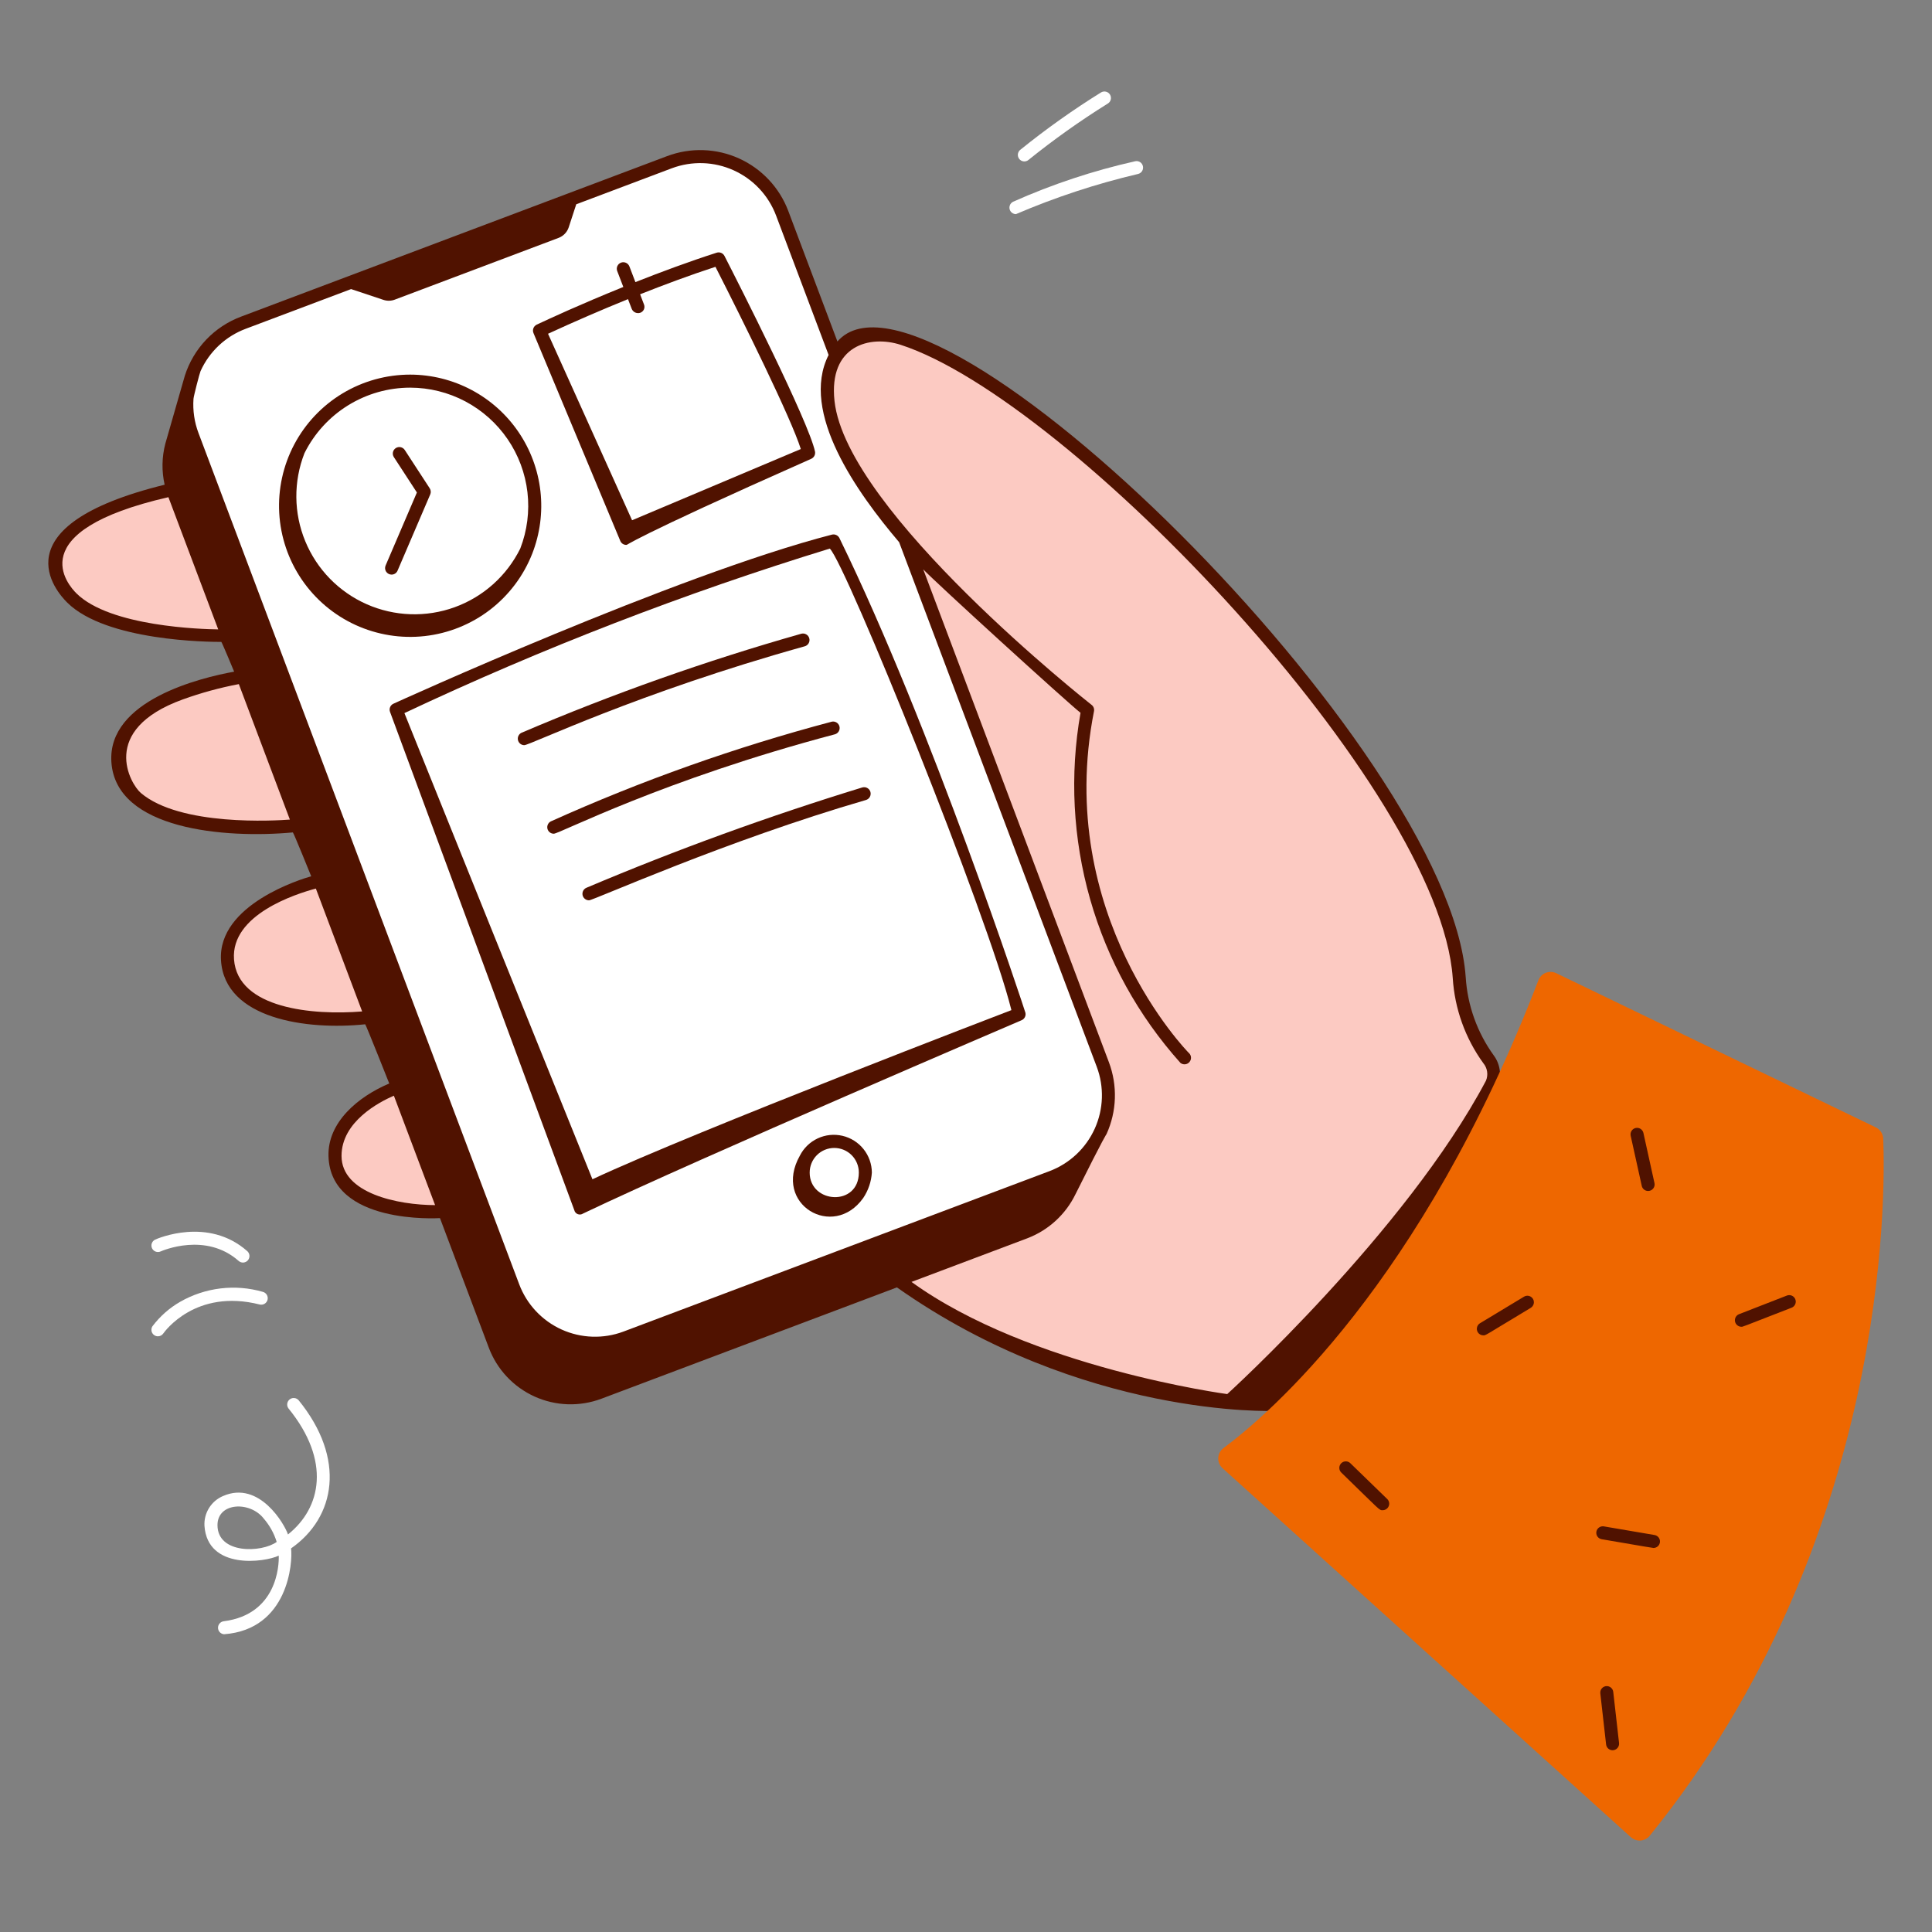 <svg width="130" height="130" viewBox="0 0 130 130" fill="none" xmlns="http://www.w3.org/2000/svg">
<rect x="0" y="0" width="130" height="130" fill="#808080" stroke="none"/>
<path d="M10.628 89.917C10.548 89.917 10.469 89.895 10.401 89.854C10.332 89.813 10.277 89.754 10.239 89.683C10.202 89.613 10.185 89.533 10.19 89.453C10.194 89.374 10.221 89.297 10.266 89.231C10.77 88.566 11.402 88.009 12.125 87.594C12.96 87.116 13.882 86.811 14.838 86.696C15.793 86.581 16.761 86.659 17.685 86.926C17.798 86.955 17.894 87.027 17.954 87.127C18.013 87.227 18.031 87.346 18.003 87.458C17.975 87.571 17.903 87.668 17.803 87.728C17.703 87.787 17.584 87.805 17.471 87.776C13.159 86.688 11.075 89.603 10.988 89.726C10.948 89.785 10.894 89.833 10.832 89.866C10.769 89.899 10.699 89.916 10.628 89.917Z" fill="white"/>
<path d="M16.349 84.955C16.242 84.955 16.138 84.916 16.058 84.845C13.848 82.889 10.93 84.153 10.807 84.207C10.701 84.255 10.58 84.258 10.471 84.217C10.363 84.176 10.275 84.093 10.227 83.987C10.18 83.881 10.176 83.76 10.218 83.651C10.259 83.543 10.342 83.455 10.448 83.407C10.592 83.342 13.999 81.853 16.639 84.187C16.705 84.247 16.752 84.325 16.773 84.411C16.794 84.497 16.788 84.588 16.757 84.671C16.726 84.754 16.67 84.825 16.597 84.876C16.524 84.927 16.438 84.954 16.349 84.955Z" fill="white"/>
<path d="M15.072 109.965C14.963 109.955 14.861 109.905 14.786 109.824C14.711 109.743 14.67 109.636 14.67 109.526C14.67 109.416 14.711 109.31 14.786 109.229C14.861 109.148 14.963 109.097 15.072 109.088C18.618 108.628 18.787 105.36 18.755 104.676C17.808 105.131 13.962 105.651 13.758 102.671C13.734 102.248 13.842 101.827 14.067 101.468C14.291 101.108 14.622 100.827 15.013 100.662C17.46 99.597 19.164 102.59 19.377 103.251C21.619 101.463 22.279 98.298 19.413 94.772C19.344 94.681 19.314 94.568 19.327 94.455C19.341 94.342 19.398 94.238 19.486 94.167C19.574 94.095 19.687 94.06 19.8 94.07C19.914 94.08 20.019 94.133 20.094 94.219C23.294 98.157 22.583 102.099 19.585 104.189C19.706 105.132 19.399 109.644 15.072 109.965ZM14.634 102.62C14.634 104.583 17.602 104.488 18.618 103.753C18.44 103.174 18.142 102.638 17.745 102.18C16.822 100.992 14.634 101.086 14.634 102.622V102.62Z" fill="white"/>
<path d="M68.926 10.862C68.835 10.862 68.747 10.833 68.674 10.781C68.6 10.728 68.544 10.654 68.514 10.569C68.484 10.483 68.481 10.391 68.506 10.304C68.53 10.217 68.581 10.139 68.651 10.082C70.385 8.68 72.205 7.387 74.1 6.211C74.202 6.155 74.322 6.141 74.433 6.172C74.545 6.204 74.64 6.279 74.697 6.38C74.753 6.482 74.767 6.602 74.736 6.714C74.704 6.826 74.629 6.92 74.528 6.977C72.676 8.131 70.896 9.396 69.198 10.766C69.121 10.828 69.025 10.862 68.926 10.862Z" fill="white"/>
<path d="M68.359 14.409C68.284 14.408 68.211 14.389 68.146 14.353C68.081 14.317 68.026 14.265 67.987 14.201C67.948 14.138 67.925 14.066 67.922 13.992C67.918 13.918 67.934 13.844 67.966 13.777C68.01 13.688 68.083 13.616 68.173 13.573C70.817 12.394 73.573 11.48 76.398 10.847C76.51 10.826 76.626 10.85 76.721 10.913C76.815 10.977 76.882 11.074 76.905 11.186C76.929 11.297 76.909 11.413 76.849 11.51C76.789 11.607 76.693 11.676 76.583 11.704C73.768 12.365 71.016 13.27 68.359 14.409Z" fill="white"/>
<path d="M13.465 31.086C13.021 29.578 11.19 24.101 16.301 21.726C21.413 19.352 43.346 11.433 44.907 10.976C46.467 10.519 50.96 9.62 53.228 15.909C55.497 22.198 73.443 69.419 73.855 70.649C74.266 71.878 76.05 77.184 70.46 79.35C64.87 81.516 43.322 89.765 41.266 90.472C39.209 91.178 35.911 90.294 34.529 86.784C33.146 83.273 13.982 32.846 13.465 31.086Z" fill="white"/>
<path d="M100.072 70.761C99.45 69.945 98.94 69.049 98.557 68.096C98.206 67.047 98.61 61.494 93.18 53.078C87.412 44.135 64.954 19.23 57.436 22.806C51.63 25.567 61.213 37.067 61.213 37.067C61.213 37.067 73.393 69.372 73.855 70.648C74.316 71.925 76.55 77.067 69.262 79.873C63.036 82.272 58.074 83.876 58.074 83.876C58.074 83.876 66.459 93.911 85.645 94.443C85.645 94.443 96.906 80.689 100.281 73.591C100.493 73.142 100.586 72.645 100.549 72.149C100.512 71.653 100.348 71.175 100.072 70.761Z" fill="#FCCAC2"/>
<path d="M26.833 73.025L29.741 81.358C29.741 81.358 23.891 82.254 22.649 78.898C21.407 75.542 26.833 73.025 26.833 73.025Z" fill="#FCCAC2"/>
<path d="M21.585 59.195L24.918 68.273C24.918 68.273 17.008 69.898 15.45 65.348C13.998 61.11 21.585 59.195 21.585 59.195Z" fill="#FCCAC2"/>
<path d="M16.266 45.435L20.053 55.51C20.053 55.51 9.783 56.914 8.288 52.141C6.621 46.819 16.266 45.435 16.266 45.435Z" fill="#FCCAC2"/>
<path d="M11.656 32.847L15.096 42.627C15.096 42.627 5.346 43.52 3.82 38.662C2.553 34.629 11.656 32.847 11.656 32.847Z" fill="#FCCAC2"/>
<path d="M41.98 28.808C42.281 28.729 42.556 28.573 42.78 28.356C43.003 28.138 43.166 27.867 43.254 27.568C42.31 26.788 41.713 25.441 41.922 24.562C41.972 24.363 42.077 24.182 42.225 24.04C42.374 23.898 42.559 23.801 42.76 23.76C42.962 23.718 43.17 23.735 43.363 23.807C43.555 23.879 43.723 24.003 43.848 24.167C44.381 24.775 44.543 26.02 44.281 27.192C45.386 27.859 46.326 26.753 46.518 26.457C45.292 25.43 44.972 23.15 46.089 22.839C46.662 22.678 47.23 23.112 47.533 23.944C47.782 24.631 47.815 25.377 47.627 26.083C47.934 26.147 48.252 26.148 48.559 26.086C48.866 26.023 49.158 25.899 49.416 25.72C49.465 25.691 49.52 25.673 49.578 25.665C49.635 25.658 49.693 25.662 49.748 25.676C49.804 25.691 49.856 25.717 49.902 25.752C49.947 25.787 49.986 25.831 50.014 25.881C50.043 25.931 50.062 25.986 50.069 26.043C50.077 26.1 50.073 26.158 50.058 26.213C50.043 26.269 50.017 26.321 49.982 26.367C49.947 26.412 49.904 26.451 49.854 26.479C49.482 26.736 49.058 26.906 48.613 26.978C48.167 27.049 47.711 27.02 47.278 26.893C46.997 27.348 45.569 28.735 44.01 28.035C43.865 28.451 43.613 28.822 43.279 29.11C42.945 29.398 42.542 29.594 42.109 29.677C42.051 29.687 41.992 29.685 41.935 29.672C41.879 29.659 41.825 29.634 41.778 29.6C41.73 29.566 41.69 29.522 41.66 29.472C41.63 29.422 41.61 29.367 41.601 29.309C41.592 29.251 41.595 29.192 41.61 29.135C41.624 29.079 41.65 29.026 41.685 28.979C41.72 28.932 41.765 28.893 41.815 28.864C41.866 28.835 41.922 28.816 41.98 28.808ZM42.77 24.774C42.571 25.099 42.934 25.949 43.497 26.585C43.76 25.779 43.311 23.887 42.77 24.774ZM46.342 23.686C45.583 24.065 46.939 25.784 46.954 25.802C46.991 25.511 46.987 23.365 46.339 23.686H46.342Z" fill="white"/>
<path d="M26.348 38.664C26.276 38.664 26.204 38.646 26.141 38.611C26.077 38.577 26.023 38.527 25.983 38.467C25.943 38.406 25.919 38.337 25.912 38.264C25.906 38.192 25.917 38.12 25.946 38.053L28.052 33.138L26.502 30.758C26.438 30.661 26.416 30.542 26.44 30.428C26.464 30.315 26.532 30.215 26.63 30.152C26.727 30.088 26.846 30.066 26.959 30.09C27.073 30.114 27.173 30.182 27.236 30.28L28.914 32.856C28.954 32.917 28.978 32.986 28.984 33.058C28.99 33.13 28.979 33.202 28.95 33.268L26.751 38.398C26.718 38.477 26.661 38.544 26.59 38.592C26.518 38.639 26.434 38.664 26.348 38.664Z" fill="#501200"/>
<path d="M35.276 50.141C35.176 50.14 35.079 50.105 35.002 50.042C34.925 49.978 34.871 49.89 34.851 49.792C34.83 49.694 34.844 49.592 34.889 49.503C34.934 49.414 35.009 49.343 35.1 49.302C41.224 46.686 47.508 44.462 53.914 42.643C53.969 42.628 54.028 42.623 54.085 42.63C54.142 42.637 54.197 42.655 54.247 42.684C54.297 42.712 54.342 42.75 54.377 42.795C54.413 42.84 54.439 42.892 54.454 42.948C54.47 43.003 54.474 43.061 54.467 43.118C54.46 43.176 54.442 43.231 54.414 43.281C54.385 43.331 54.347 43.375 54.302 43.411C54.257 43.446 54.205 43.473 54.149 43.488C42.835 46.644 35.672 50.141 35.276 50.141Z" fill="#501200"/>
<path d="M37.262 56.099C37.162 56.099 37.066 56.065 36.988 56.003C36.911 55.941 36.856 55.854 36.834 55.757C36.813 55.66 36.824 55.559 36.868 55.469C36.911 55.38 36.983 55.307 37.073 55.265C43.18 52.515 49.502 50.272 55.977 48.558C56.086 48.537 56.199 48.558 56.293 48.617C56.387 48.675 56.455 48.768 56.484 48.876C56.512 48.983 56.499 49.097 56.447 49.195C56.394 49.293 56.306 49.367 56.201 49.403C44.556 52.483 37.656 56.099 37.262 56.099Z" fill="#501200"/>
<path d="M39.635 60.58C39.533 60.581 39.434 60.546 39.355 60.482C39.275 60.418 39.221 60.328 39.2 60.229C39.18 60.129 39.195 60.025 39.242 59.935C39.29 59.845 39.368 59.774 39.462 59.735C45.529 57.168 51.724 54.915 58.023 52.985C58.078 52.969 58.136 52.964 58.194 52.97C58.251 52.976 58.307 52.994 58.357 53.022C58.408 53.05 58.453 53.087 58.489 53.132C58.525 53.177 58.551 53.229 58.568 53.285C58.584 53.34 58.589 53.398 58.582 53.456C58.576 53.513 58.558 53.569 58.531 53.619C58.503 53.67 58.465 53.715 58.42 53.751C58.375 53.787 58.323 53.814 58.268 53.83C48.824 56.572 39.94 60.58 39.635 60.58Z" fill="#501200"/>
<path d="M52.423 61.305C52.319 61.305 52.219 61.268 52.141 61.201C52.062 61.134 52.009 61.042 51.992 60.94C51.975 60.838 51.994 60.734 52.046 60.645C52.098 60.556 52.18 60.488 52.278 60.453C54.744 59.586 57.223 58.757 59.715 57.966C59.77 57.949 59.828 57.943 59.885 57.947C59.943 57.952 59.998 57.968 60.05 57.995C60.101 58.022 60.146 58.058 60.183 58.102C60.22 58.146 60.248 58.197 60.266 58.252C60.283 58.307 60.29 58.365 60.285 58.422C60.28 58.48 60.264 58.535 60.237 58.587C60.211 58.638 60.174 58.683 60.13 58.72C60.086 58.757 60.035 58.785 59.98 58.803C54.036 60.684 52.692 61.305 52.423 61.305Z" fill="white"/>
<path d="M41.456 64.503C41.478 64.493 43.811 63.546 47.395 62.216C47.504 62.176 47.624 62.18 47.73 62.229C47.836 62.277 47.918 62.366 47.958 62.475C47.998 62.584 47.994 62.704 47.946 62.81C47.897 62.916 47.809 62.998 47.7 63.038C44.129 64.364 41.809 65.306 41.785 65.313C41.679 65.347 41.565 65.341 41.464 65.294C41.363 65.248 41.284 65.164 41.242 65.061C41.2 64.959 41.199 64.844 41.239 64.74C41.279 64.636 41.356 64.552 41.456 64.503Z" fill="white"/>
<path d="M43.576 71.022C43.476 71.022 43.379 70.988 43.301 70.925C43.223 70.862 43.169 70.774 43.148 70.676C43.127 70.579 43.14 70.477 43.184 70.387C43.229 70.298 43.303 70.226 43.393 70.184C43.506 70.134 54.688 65.04 62.166 63.417C62.279 63.392 62.398 63.414 62.496 63.477C62.594 63.54 62.663 63.639 62.687 63.753C62.712 63.866 62.69 63.985 62.627 64.083C62.565 64.18 62.465 64.249 62.352 64.274C54.632 65.949 43.828 71.022 43.576 71.022Z" fill="white"/>
<path d="M32.311 52.829C31.833 52.749 31.375 52.575 30.964 52.319C30.866 52.263 30.794 52.173 30.761 52.066C30.728 51.958 30.738 51.843 30.788 51.742C30.837 51.642 30.924 51.564 31.029 51.526C31.134 51.487 31.25 51.49 31.354 51.534C31.588 51.652 31.839 51.766 32.032 51.846C32.138 51.237 32.285 49.948 32.388 48.826C32.398 48.711 32.454 48.604 32.544 48.529C32.633 48.455 32.748 48.419 32.864 48.429C32.98 48.44 33.087 48.496 33.161 48.585C33.235 48.675 33.271 48.79 33.261 48.906C32.938 52.451 32.829 52.829 32.311 52.829Z" fill="white"/>
<path d="M34.357 57.508C33.878 57.428 33.42 57.255 33.008 56.998C32.911 56.943 32.839 56.852 32.806 56.745C32.773 56.638 32.783 56.522 32.833 56.422C32.882 56.321 32.969 56.244 33.074 56.205C33.179 56.166 33.295 56.169 33.398 56.214C33.633 56.331 33.884 56.446 34.077 56.526C34.182 55.917 34.33 54.627 34.433 53.506C34.443 53.39 34.499 53.283 34.589 53.209C34.678 53.135 34.793 53.099 34.909 53.109C35.025 53.12 35.132 53.176 35.206 53.265C35.28 53.355 35.316 53.47 35.306 53.586C34.975 57.217 34.858 57.508 34.357 57.508Z" fill="white"/>
<path d="M100.516 71.023C99.399 69.479 98.743 67.649 98.624 65.747C97.554 50.349 62.53 15.887 56.348 22.977L53.04 14.191C52.447 12.623 51.256 11.354 49.728 10.662C48.2 9.971 46.461 9.914 44.891 10.504L16.226 21.303C15.334 21.636 14.529 22.167 13.872 22.857C13.216 23.547 12.725 24.377 12.436 25.285L11.125 29.852C10.888 30.756 10.872 31.704 11.078 32.615C-0.224 35.4 3.828 39.856 4.523 40.546C7.15 43.15 14.086 43.193 14.892 43.193C14.925 43.193 15.755 45.195 15.755 45.195C13.505 45.602 7.221 47.116 7.495 51.28C7.795 55.839 15.157 56.433 19.706 56.012C19.746 56.008 20.941 58.964 20.941 58.964C20.316 59.132 14.636 60.861 14.87 64.619C15.118 68.562 20.628 69.335 24.573 68.922C24.611 68.918 26.192 72.906 26.192 72.906C24.101 73.789 22.045 75.506 22.103 77.781C22.222 82.427 29.503 81.968 29.604 81.964L32.89 90.683C33.162 91.406 33.574 92.068 34.102 92.632C34.631 93.196 35.265 93.65 35.969 93.969C36.673 94.288 37.432 94.465 38.205 94.49C38.977 94.515 39.746 94.388 40.47 94.116L60.352 86.626C72.849 95.436 85.725 94.946 85.752 94.933C90.981 92.386 99.682 76.193 100.81 73.014C100.927 72.683 100.961 72.329 100.91 71.982C100.859 71.635 100.724 71.305 100.516 71.023ZM5.141 39.924C4.61 39.397 1.301 35.755 11.332 33.454L14.684 42.35C13.603 42.337 7.404 42.17 5.141 39.924ZM9.472 53.353C8.786 52.768 6.621 49.123 12.291 47.066C13.522 46.622 14.786 46.276 16.071 46.032L19.505 55.148C18.55 55.221 12.126 55.616 9.472 53.353ZM15.746 64.553C15.525 61.544 19.911 60.146 21.253 59.789L24.368 68.058C21.064 68.33 15.99 67.871 15.746 64.553ZM22.981 77.777C22.981 75.463 25.537 74.143 26.503 73.727L29.277 81.09C26.78 81.083 22.979 80.305 22.981 77.777ZM41.952 89.598C40.601 90.105 39.103 90.055 37.788 89.46C36.473 88.864 35.448 87.771 34.938 86.421L13.357 29.14C13.079 28.405 12.964 27.618 13.02 26.834C13.033 26.645 13.432 25.108 13.493 24.974C13.787 24.322 14.207 23.734 14.729 23.244C15.251 22.755 15.865 22.374 16.535 22.123L23.624 19.452L25.799 20.177C26.048 20.26 26.319 20.255 26.564 20.162L37.585 16.007C37.745 15.947 37.89 15.851 38.008 15.728C38.127 15.604 38.216 15.455 38.269 15.292L38.775 13.745L45.2 11.324C46.553 10.816 48.051 10.865 49.367 11.461C50.684 12.056 51.709 13.15 52.22 14.501L55.755 23.885C53.798 27.75 57.695 33.18 60.5 36.482L73.798 71.782C74.306 73.134 74.257 74.633 73.661 75.949C73.065 77.265 71.972 78.291 70.621 78.802L41.952 89.598ZM99.985 72.722C94.6 82.883 82.578 93.805 82.578 93.805C82.578 93.805 69.304 92.031 61.333 86.257L69.138 83.317C70.55 82.775 71.703 81.719 72.365 80.36C74.399 76.287 74.422 76.374 74.456 76.307C74.799 75.552 74.99 74.736 75.017 73.906C75.044 73.077 74.908 72.25 74.615 71.473L62.123 38.31C62.87 39.117 71.814 47.267 72.706 47.963C71.969 52.142 72.191 56.435 73.355 60.516C74.52 64.597 76.597 68.36 79.43 71.521C79.52 71.593 79.635 71.626 79.75 71.613C79.865 71.601 79.97 71.543 80.042 71.453C80.115 71.364 80.15 71.249 80.139 71.135C80.128 71.02 80.073 70.914 79.984 70.84C79.962 70.823 70.895 61.594 73.614 47.85C73.628 47.772 73.62 47.69 73.591 47.616C73.562 47.541 73.513 47.476 73.449 47.428C73.342 47.345 56.965 34.443 56.152 26.982C55.745 23.237 58.537 22.528 60.614 23.205C72.031 26.925 96.865 53.069 97.752 65.808C97.881 67.875 98.595 69.864 99.811 71.541C99.946 71.703 100.034 71.899 100.064 72.107C100.095 72.315 100.068 72.528 99.985 72.722Z" fill="#501200"/>
<path d="M27.602 25.207C25.997 25.207 24.422 25.644 23.047 26.472C21.673 27.3 20.55 28.487 19.799 29.905C19.049 31.324 18.7 32.92 18.789 34.523C18.878 36.125 19.403 37.672 20.306 38.999C21.21 40.325 22.458 41.38 23.916 42.05C25.375 42.719 26.988 42.979 28.583 42.8C30.177 42.621 31.693 42.011 32.967 41.035C34.24 40.058 35.224 38.753 35.811 37.26C36.335 35.922 36.525 34.477 36.364 33.049C36.203 31.621 35.696 30.254 34.887 29.067C34.078 27.88 32.992 26.907 31.722 26.235C30.453 25.562 29.038 25.21 27.602 25.207ZM27.602 26.084C28.893 26.086 30.164 26.403 31.306 27.006C32.447 27.61 33.425 28.482 34.154 29.547C34.883 30.613 35.342 31.84 35.491 33.123C35.639 34.406 35.474 35.705 35.008 36.91C34.1 38.745 32.519 40.16 30.594 40.858C28.669 41.556 26.548 41.484 24.675 40.657C22.802 39.829 21.32 38.311 20.54 36.417C19.759 34.524 19.74 32.403 20.486 30.495C21.145 29.171 22.16 28.057 23.416 27.278C24.674 26.499 26.123 26.085 27.602 26.084Z" fill="#501200"/>
<path d="M54.84 30.383C54.419 28.38 49.678 19.03 48.748 17.221C48.701 17.128 48.622 17.056 48.526 17.016C48.43 16.976 48.323 16.972 48.224 17.003C46.364 17.6 44.474 18.303 42.755 18.983L42.351 17.925C42.33 17.872 42.299 17.823 42.259 17.781C42.219 17.739 42.172 17.706 42.119 17.682C42.066 17.659 42.01 17.646 41.952 17.645C41.894 17.643 41.837 17.653 41.783 17.674C41.729 17.695 41.68 17.726 41.638 17.765C41.597 17.805 41.563 17.853 41.54 17.906C41.516 17.958 41.504 18.015 41.502 18.073C41.501 18.13 41.511 18.188 41.532 18.241L41.942 19.309C38.917 20.536 37.067 21.401 36.114 21.844C36.01 21.894 35.93 21.982 35.89 22.09C35.85 22.198 35.854 22.317 35.901 22.422L41.741 36.405C41.775 36.483 41.831 36.548 41.902 36.595C41.973 36.641 42.056 36.665 42.141 36.665C42.29 36.665 42.04 36.434 54.58 30.874C54.673 30.834 54.749 30.764 54.797 30.675C54.844 30.585 54.859 30.483 54.84 30.383ZM42.256 20.128L42.512 20.794C42.558 20.899 42.642 20.983 42.746 21.029C42.851 21.076 42.969 21.082 43.078 21.047C43.133 21.028 43.184 20.998 43.226 20.959C43.269 20.919 43.304 20.872 43.328 20.819C43.351 20.766 43.364 20.708 43.364 20.65C43.365 20.592 43.353 20.534 43.331 20.481L43.071 19.802C44.666 19.169 46.41 18.518 48.141 17.954C49.995 21.588 53.235 28.145 53.885 30.215L42.531 35.007L36.876 22.458C38.651 21.64 40.445 20.863 42.256 20.128Z" fill="#501200"/>
<path d="M68.999 68.148C68.977 68.048 62.694 48.911 56.491 36.223C56.449 36.129 56.376 36.053 56.284 36.007C56.192 35.962 56.087 35.949 55.986 35.972C45.521 38.664 26.504 47.336 26.483 47.347C26.379 47.391 26.297 47.473 26.252 47.576C26.208 47.679 26.205 47.796 26.244 47.901C26.263 47.952 38.541 81.135 38.642 81.425C38.656 81.487 38.685 81.544 38.726 81.591C38.767 81.639 38.819 81.675 38.878 81.698C38.937 81.721 39 81.729 39.063 81.721C39.125 81.713 39.185 81.691 39.236 81.655C47.151 77.878 68.657 68.689 68.726 68.655C68.825 68.617 68.907 68.545 68.957 68.452C69.007 68.359 69.022 68.251 68.999 68.148ZM55.835 36.913C56.917 37.942 66.488 61.632 68.055 67.969C67.892 68.03 46.827 76.094 39.864 79.35C38.514 76.031 27.291 48.186 27.212 47.983C36.478 43.619 46.044 39.92 55.835 36.913Z" fill="#501200"/>
<path d="M53.82 77.764C51.974 81.034 56.07 83.449 58.086 80.609C58.427 80.1 58.627 79.509 58.666 78.897C58.661 78.323 58.463 77.767 58.104 77.319C57.746 76.871 57.247 76.557 56.688 76.426C56.129 76.296 55.542 76.356 55.022 76.599C54.502 76.842 54.079 77.252 53.82 77.764ZM54.482 78.897C54.482 78.458 54.656 78.037 54.966 77.727C55.276 77.417 55.697 77.243 56.136 77.243C56.574 77.243 56.995 77.417 57.305 77.727C57.615 78.037 57.789 78.458 57.789 78.897C57.789 81.206 54.481 81.002 54.481 78.897H54.482Z" fill="#501200"/>
<path d="M126.718 76.616C126.712 76.457 126.662 76.303 126.575 76.17C126.488 76.038 126.366 75.931 126.223 75.862L104.715 65.484C104.606 65.432 104.487 65.402 104.366 65.398C104.245 65.394 104.125 65.414 104.012 65.459C103.9 65.503 103.798 65.57 103.712 65.656C103.627 65.742 103.56 65.844 103.517 65.957C95.652 86.397 85.362 95.181 82.327 97.437C82.223 97.515 82.137 97.614 82.076 97.728C82.015 97.843 81.98 97.969 81.974 98.098C81.967 98.228 81.99 98.357 82.04 98.477C82.089 98.597 82.165 98.704 82.262 98.791L109.737 123.621C109.826 123.7 109.93 123.761 110.044 123.8C110.157 123.838 110.277 123.853 110.396 123.844C110.515 123.834 110.631 123.8 110.736 123.744C110.842 123.688 110.935 123.611 111.01 123.518C127.094 103.642 126.87 80.386 126.718 76.616Z" fill="#EE6700"/>
<path d="M93.039 101.619C92.793 101.619 92.943 101.698 90.251 99.084C90.21 99.044 90.177 98.996 90.154 98.943C90.132 98.89 90.12 98.834 90.119 98.776C90.118 98.719 90.128 98.661 90.15 98.608C90.171 98.554 90.203 98.506 90.243 98.464C90.283 98.423 90.331 98.39 90.383 98.367C90.436 98.344 90.493 98.332 90.551 98.332C90.608 98.331 90.665 98.341 90.719 98.363C90.772 98.384 90.821 98.415 90.862 98.456L93.345 100.867C93.407 100.928 93.45 101.006 93.468 101.091C93.485 101.176 93.477 101.265 93.444 101.345C93.411 101.426 93.355 101.495 93.283 101.543C93.211 101.592 93.126 101.618 93.039 101.619Z" fill="#501200"/>
<path d="M111.26 104.159C111.201 104.159 110.714 104.073 107.774 103.571C107.66 103.551 107.558 103.487 107.49 103.392C107.441 103.321 107.413 103.238 107.411 103.151C107.409 103.065 107.432 102.98 107.478 102.906C107.524 102.833 107.591 102.775 107.67 102.74C107.748 102.704 107.836 102.693 107.921 102.707L111.333 103.288C111.441 103.307 111.538 103.366 111.605 103.452C111.672 103.539 111.704 103.648 111.695 103.757C111.686 103.867 111.636 103.969 111.556 104.043C111.475 104.117 111.369 104.159 111.26 104.159Z" fill="#501200"/>
<path d="M99.811 89.853C99.739 89.853 99.669 89.836 99.606 89.802C99.542 89.769 99.488 89.721 99.448 89.661C99.408 89.602 99.383 89.534 99.375 89.463C99.367 89.392 99.377 89.32 99.404 89.253C99.439 89.164 99.502 89.089 99.584 89.039L102.546 87.251C102.595 87.221 102.65 87.201 102.707 87.192C102.764 87.183 102.822 87.185 102.878 87.199C102.934 87.213 102.987 87.237 103.033 87.272C103.08 87.306 103.119 87.349 103.149 87.398C103.209 87.498 103.227 87.617 103.2 87.73C103.172 87.843 103.1 87.94 103.001 88.001C99.803 89.929 99.984 89.853 99.811 89.853Z" fill="#501200"/>
<path d="M108.506 117.77C108.398 117.77 108.294 117.73 108.214 117.658C108.134 117.586 108.083 117.487 108.071 117.38L107.681 113.942C107.668 113.826 107.702 113.71 107.774 113.619C107.818 113.563 107.877 113.518 107.943 113.489C108.009 113.46 108.081 113.449 108.153 113.455C108.225 113.461 108.294 113.484 108.355 113.524C108.415 113.563 108.465 113.617 108.5 113.68C108.528 113.731 108.545 113.786 108.552 113.843L108.942 117.282C108.948 117.343 108.942 117.405 108.924 117.464C108.905 117.523 108.874 117.577 108.833 117.623C108.792 117.669 108.742 117.706 108.685 117.731C108.629 117.757 108.568 117.77 108.506 117.77Z" fill="#501200"/>
<path d="M117.169 89.275C117.068 89.273 116.971 89.236 116.894 89.171C116.816 89.106 116.764 89.016 116.745 88.917C116.726 88.818 116.743 88.715 116.791 88.626C116.839 88.538 116.917 88.468 117.011 88.43L120.236 87.175C120.289 87.154 120.347 87.144 120.404 87.146C120.462 87.147 120.519 87.159 120.571 87.183C120.624 87.206 120.672 87.239 120.711 87.281C120.751 87.322 120.782 87.371 120.803 87.425C120.824 87.479 120.834 87.536 120.833 87.593C120.832 87.651 120.819 87.708 120.796 87.76C120.773 87.813 120.74 87.861 120.698 87.9C120.656 87.94 120.607 87.972 120.554 87.992C117.059 89.35 117.287 89.275 117.169 89.275Z" fill="#501200"/>
<path d="M110.897 80.139C110.798 80.139 110.701 80.105 110.623 80.042C110.545 79.98 110.491 79.892 110.47 79.795L109.723 76.415C109.701 76.302 109.723 76.186 109.786 76.089C109.849 75.993 109.947 75.925 110.059 75.9C110.171 75.876 110.289 75.896 110.386 75.957C110.483 76.018 110.553 76.114 110.58 76.226L111.326 79.606C111.34 79.67 111.34 79.737 111.325 79.8C111.31 79.864 111.281 79.924 111.239 79.975C111.198 80.026 111.146 80.067 111.087 80.096C111.028 80.124 110.963 80.139 110.897 80.139Z" fill="#501200"/>
</svg>
